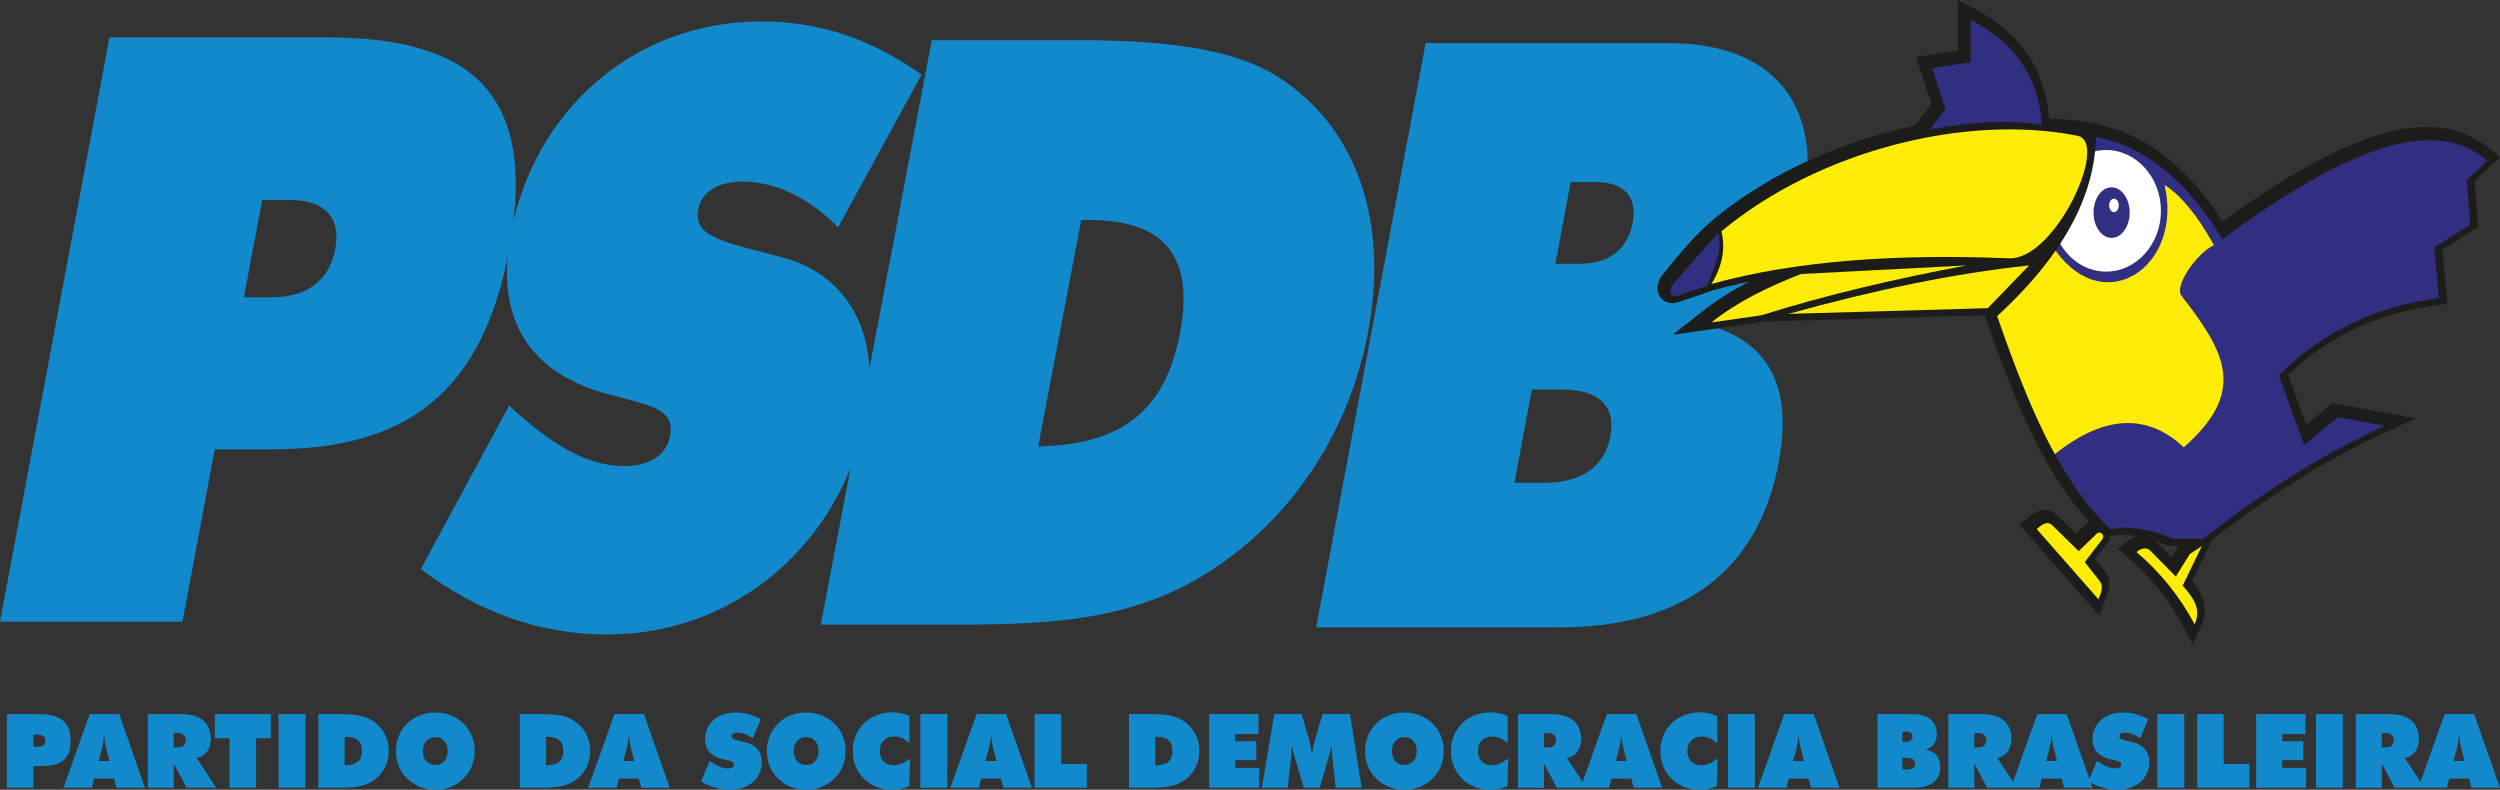 <?xml version="1.0" encoding="UTF-8"?>
<svg xmlns="http://www.w3.org/2000/svg" xmlns:xlink="http://www.w3.org/1999/xlink" width="175.75pt" height="55.52pt" viewBox="0 0 175.75 55.52" version="1.1">
<rect x="0" y="0" width="175.75" height="55.52" fill="#333333" stroke="none"/>
<defs>
<clipPath id="clip1">
  <path d="M 116 0 L 175.75 0 L 175.75 46 L 116 46 Z M 116 0 "/>
</clipPath>
<clipPath id="clip2">
  <path d="M 0 50 L 175.75 50 L 175.75 55.52 L 0 55.52 Z M 0 50 "/>
</clipPath>
</defs>
<g id="surface1">
<path style=" stroke:none;fill-rule:evenodd;fill:rgb(7.1%,53.699%,79.199%);fill-opacity:1;" d="M 110.418 12.797 L 112.117 12.797 C 114.211 12.797 115.117 13.832 114.773 15.672 C 114.43 17.508 113.137 18.543 111.039 18.543 L 109.344 18.543 Z M 107.688 27.391 L 109.832 27.391 C 112.477 27.391 113.598 28.598 113.211 30.664 C 112.824 32.734 111.25 33.941 108.605 33.941 L 106.461 33.941 Z M 92.527 44.109 L 109.547 44.109 C 118.379 44.109 123.625 40.09 125.043 32.504 C 126.055 27.105 124.312 23.887 119.688 22.738 C 123.352 21.816 125.98 18.715 126.82 14.234 C 128.09 7.453 124.773 3.031 117.289 3.031 L 100.223 3.031 L 92.527 44.109 "/>
<path style=" stroke:none;fill-rule:evenodd;fill:rgb(7.1%,53.699%,79.199%);fill-opacity:1;" d="M 72.984 31.383 L 76.008 15.469 L 76.566 15.469 C 81.828 15.469 83.98 17.996 82.957 23.398 C 81.898 28.969 78.777 31.27 72.984 31.383 Z M 57.703 43.91 L 67.266 43.91 C 74.504 43.91 80.148 43.508 85.555 39.828 C 91.07 36.094 94.879 30.176 96.164 23.398 C 97.648 15.582 95.41 8.977 89.863 5.414 C 86.883 3.52 82.305 2.828 76.031 2.828 L 65.504 2.828 L 57.703 43.91 "/>
<path style=" stroke:none;fill-rule:evenodd;fill:rgb(7.1%,53.699%,79.199%);fill-opacity:1;" d="M 29.586 40 C 33.582 43.047 38.008 44.605 42.672 44.605 C 51.953 44.605 59.25 37.934 60.887 29.141 C 61.957 23.398 59.539 19.316 55.051 18.109 C 51.035 17.02 48.707 16.73 49.082 14.723 C 49.305 13.516 50.438 12.766 52.223 12.766 C 54.457 12.766 56.836 13.859 58.918 15.984 L 64.789 5.242 C 61.191 2.711 57.594 1.508 53.527 1.508 C 44.496 1.508 37.512 7.828 35.906 16.445 C 34.793 22.422 37.156 26.27 42.93 27.762 C 45.719 28.512 47.465 28.738 47.109 30.637 C 46.863 31.957 45.723 32.762 43.887 32.762 C 41.207 32.762 38.715 31.211 35.793 28.512 L 29.586 40 "/>
<path style=" stroke:none;fill-rule:evenodd;fill:rgb(7.1%,53.699%,79.199%);fill-opacity:1;" d="M 18.43 14.062 L 20.426 14.062 C 22.918 14.062 23.969 15.383 23.57 17.508 C 23.172 19.633 21.641 20.898 19.145 20.898 L 17.148 20.898 Z M 0 43.707 L 12.828 43.707 L 15.098 31.586 L 19.141 31.586 C 28.621 31.586 33.914 27.562 35.777 17.621 C 37.777 6.938 33.543 2.629 23.016 2.629 L 7.695 2.629 L 0 43.707 "/>
<g clip-path="url(#clip1)" clip-rule="nonzero">
<path style=" stroke:none;fill-rule:evenodd;fill:rgb(10.999%,11.4%,10.599%);fill-opacity:1;" d="M 151.523 38.023 C 151.832 38.133 152.129 38.25 152.43 38.375 L 153.137 38.375 L 152.645 39.164 Z M 153.27 43.656 L 154.164 45.293 L 154.855 43.711 C 154.895 43.582 154.93 43.453 154.961 43.316 C 154.98 43.184 154.992 43.059 154.996 42.922 C 154.992 42.793 154.984 42.672 154.969 42.543 C 154.938 42.379 154.898 42.227 154.848 42.066 C 154.805 41.957 154.762 41.852 154.707 41.742 C 154.539 41.418 154.34 41.125 154.105 40.844 L 155.52 37.922 C 157.137 36.668 158.809 35.488 160.52 34.367 C 161.172 33.949 161.828 33.539 162.492 33.141 C 163.375 32.617 164.266 32.113 165.172 31.633 C 165.906 31.25 166.648 30.883 167.398 30.527 L 169.832 29.402 L 163.969 28.348 L 162.125 29.859 L 160.852 26.344 C 161.141 26.074 161.434 25.816 161.73 25.559 C 162.039 25.309 162.348 25.066 162.664 24.828 C 162.98 24.602 163.301 24.383 163.625 24.172 C 163.949 23.969 164.273 23.777 164.605 23.59 C 164.938 23.41 165.273 23.242 165.613 23.078 C 165.953 22.922 166.297 22.777 166.641 22.637 C 166.992 22.504 167.34 22.379 167.695 22.258 C 168.051 22.145 168.406 22.043 168.77 21.945 C 169.137 21.855 169.5 21.77 169.867 21.691 C 170.238 21.621 170.613 21.559 170.988 21.5 L 172.055 21.352 L 171.691 17.551 L 174.227 15.949 L 173.965 12.73 L 175.746 11.051 L 174.707 10.203 L 174.258 9.898 L 173.789 9.637 L 173.305 9.414 L 172.805 9.234 L 172.289 9.098 L 171.762 9 L 171.223 8.941 L 170.672 8.922 L 170.113 8.934 L 169.543 8.98 L 168.965 9.062 L 168.375 9.176 L 167.777 9.316 L 167.172 9.488 L 166.559 9.691 L 165.934 9.918 L 165.301 10.172 L 164.66 10.449 L 164.008 10.754 L 163.352 11.082 L 162.688 11.43 L 162.012 11.805 L 160.641 12.609 L 159.238 13.496 C 158.227 14.164 157.227 14.844 156.242 15.559 C 155.805 14.859 155.316 14.199 154.801 13.555 C 154.551 13.25 154.297 12.957 154.035 12.668 L 153.496 12.113 C 153.223 11.848 152.945 11.594 152.656 11.344 L 152.066 10.875 L 151.457 10.441 L 150.82 10.047 L 150.164 9.691 L 149.484 9.375 L 148.781 9.105 L 148.055 8.875 L 147.684 8.781 C 146.527 8.48 145.309 8.387 144.051 8.328 C 144.02 7.93 143.965 7.539 143.895 7.148 L 143.75 6.508 L 143.566 5.891 L 143.344 5.305 L 143.086 4.742 L 142.789 4.203 L 142.457 3.695 L 142.09 3.211 L 141.691 2.758 L 141.262 2.328 C 141.031 2.121 140.801 1.922 140.559 1.73 C 140.309 1.543 140.055 1.363 139.797 1.191 C 139.523 1.02 139.25 0.859 138.973 0.703 L 137.641 0 L 137.641 3.539 L 134.711 3.996 L 135.781 7.312 L 134.609 8.844 C 133.723 9.02 132.848 9.258 131.973 9.496 L 131.133 9.75 L 130.297 10.027 L 129.465 10.324 L 128.645 10.641 L 127.828 10.98 L 127.023 11.34 L 126.227 11.719 L 125.441 12.121 L 124.672 12.543 L 123.914 12.984 L 123.172 13.445 L 122.445 13.926 L 121.734 14.426 L 121.086 14.914 C 119.484 16.121 118.203 17.668 116.977 19.184 L 116.859 19.324 L 116.754 19.484 L 116.664 19.648 L 116.598 19.824 L 116.547 20.004 L 116.523 20.199 L 116.531 20.402 L 116.578 20.613 L 116.672 20.82 L 116.82 21.008 L 117.012 21.16 L 117.227 21.258 L 117.445 21.305 L 117.656 21.309 L 117.859 21.281 L 118.035 21.23 L 120.375 20.43 L 120.379 20.418 L 121.445 20.141 C 121.949 20.02 122.457 19.906 122.965 19.797 C 121.941 20.32 120.961 20.926 120.039 21.609 L 117.582 23.535 L 123.789 22.648 L 123.914 22.609 L 139.516 22.164 C 139.91 23.297 140.312 24.426 140.734 25.547 C 141.008 26.266 141.289 26.977 141.578 27.688 C 141.871 28.379 142.172 29.066 142.48 29.75 C 142.719 30.25 142.957 30.742 143.203 31.234 C 143.453 31.715 143.711 32.184 143.977 32.656 L 144.52 33.562 L 145.094 34.434 L 145.691 35.266 L 146.32 36.055 L 146.855 36.664 L 146.727 36.77 L 145.945 37.527 L 144.57 36.18 L 144.441 36.066 L 144.27 35.961 L 144.086 35.887 L 143.895 35.848 L 143.711 35.84 L 143.535 35.859 L 143.383 35.895 L 143.117 36.004 C 142.98 36.082 142.859 36.164 142.73 36.258 C 142.477 36.465 142.227 36.684 141.977 36.898 L 147.57 43.266 L 148.066 42.012 C 148.148 41.805 148.215 41.605 148.262 41.387 L 148.289 41.121 L 148.289 40.977 L 148.27 40.824 L 148.234 40.668 L 148.18 40.508 L 148.102 40.355 L 148.016 40.227 L 147.281 39.289 L 148.188 38.113 L 148.277 37.977 L 148.352 37.797 L 148.371 37.676 C 148.98 37.566 149.594 37.582 150.199 37.68 C 150.023 37.738 149.879 37.812 149.723 37.914 L 148.883 38.566 C 149.254 38.883 149.629 39.199 149.988 39.527 C 150.473 39.973 150.922 40.434 151.352 40.926 C 151.691 41.324 152.012 41.73 152.316 42.156 C 152.469 42.371 152.613 42.586 152.758 42.805 C 152.938 43.086 153.105 43.367 153.27 43.656 "/>
</g>
<path style=" stroke:none;fill-rule:evenodd;fill:rgb(98.799%,92.499%,2.699%);fill-opacity:1;" d="M 146.051 9.547 C 138.254 7.984 127.891 10.551 121.016 16.258 C 121.312 17.492 121.078 18.727 120.312 19.961 C 126.355 18.293 133.469 17.84 141.242 18.16 C 144.453 18.293 148.324 10.004 146.051 9.547 "/>
<path style=" stroke:none;fill-rule:evenodd;fill:rgb(98.799%,92.499%,2.699%);fill-opacity:1;" d="M 126.621 19.262 L 138.238 18.66 C 133.309 19.586 128.48 20.703 123.816 22.164 L 120.312 22.668 C 122.113 21.23 124.285 20.164 126.621 19.262 "/>
<path style=" stroke:none;fill-rule:evenodd;fill:rgb(98.799%,92.499%,2.699%);fill-opacity:1;" d="M 142.645 18.66 L 139.738 21.664 L 125.723 22.066 C 131.609 20.43 137.285 19.227 142.645 18.66 "/>
<path style=" stroke:none;fill-rule:evenodd;fill:rgb(19.199%,18.399%,50.6%);fill-opacity:1;" d="M 120.801 16.359 C 121.102 17.66 120.516 18.777 120.012 20.078 L 118.012 20.766 C 117.398 20.973 117.219 20.422 117.711 19.863 L 120.801 16.359 "/>
<path style=" stroke:none;fill-rule:evenodd;fill:rgb(19.199%,18.399%,50.6%);fill-opacity:1;" d="M 135.836 4.793 L 136.766 7.668 L 135.664 9.105 C 138.387 8.598 141.039 8.375 143.535 8.77 C 143.309 5.234 141.477 2.91 138.543 1.406 L 138.543 4.367 L 135.836 4.793 "/>
<path style=" stroke:none;fill-rule:evenodd;fill:rgb(19.199%,18.399%,50.6%);fill-opacity:1;" d="M 147.344 9.613 C 147.285 13.816 144.973 18.02 140.402 22.223 C 142.461 28.148 144.719 33.766 148.359 37.199 C 149.824 36.918 151.293 37.258 152.758 37.879 L 154.875 37.879 C 159.492 34.266 163.711 31.727 167.652 29.922 L 164.352 29.332 L 161.98 31.277 L 160.203 26.371 C 163.477 23.125 167.285 21.488 171.461 20.953 L 171.121 17.398 L 173.66 15.793 L 173.406 12.66 L 174.844 11.309 C 170.859 7.789 164.055 11.07 156.23 16.809 C 153.98 13.082 151.168 10.406 147.344 9.613 "/>
<path style=" stroke:none;fill-rule:evenodd;fill:rgb(98.799%,92.499%,2.699%);fill-opacity:1;" d="M 152.168 13 C 153.324 13.734 154.48 15.145 155.637 17.23 C 154.34 17.879 152.848 20.137 153.352 20.785 C 156.492 24.809 157.957 27.555 153.52 31.445 C 150.93 29.02 147.906 29.18 144.453 31.926 C 142.879 29.047 141.605 25.688 140.402 22.223 C 142.074 20.688 143.441 19.152 144.508 17.621 C 148 22.469 153.5 18.676 152.168 13 "/>
<path style=" stroke:none;fill-rule:evenodd;fill:rgb(100%,100%,100%);fill-opacity:1;" d="M 148.062 10.547 C 147.797 10.547 147.535 10.574 147.285 10.633 C 147.066 12.801 146.25 14.969 144.832 17.137 C 145.52 18.312 146.711 19.094 148.062 19.094 C 150.184 19.094 151.914 17.172 151.914 14.82 C 151.914 12.465 150.184 10.547 148.062 10.547 "/>
<path style=" stroke:none;fill-rule:evenodd;fill:rgb(19.199%,18.399%,50.6%);fill-opacity:1;" d="M 148.441 13.168 C 149.145 13.168 149.715 13.965 149.715 14.945 C 149.715 15.926 149.145 16.723 148.441 16.723 C 147.742 16.723 147.176 15.926 147.176 14.945 C 147.176 13.965 147.742 13.168 148.441 13.168 "/>
<path style=" stroke:none;fill-rule:evenodd;fill:rgb(100%,100%,100%);fill-opacity:1;" d="M 148.613 13.965 C 148.801 13.965 148.949 14.176 148.949 14.438 C 148.949 14.699 148.801 14.914 148.613 14.914 C 148.426 14.914 148.273 14.699 148.273 14.438 C 148.273 14.176 148.426 13.965 148.613 13.965 "/>
<path style=" stroke:none;fill-rule:evenodd;fill:rgb(98.799%,92.499%,2.699%);fill-opacity:1;" d="M 147.391 37.523 C 147.648 37.27 148.008 37.629 147.785 37.918 L 146.559 39.512 L 147.621 40.867 C 147.902 41.23 147.688 41.707 147.52 42.129 L 143.18 37.191 C 143.477 36.938 143.906 36.566 144.273 36.926 L 146.129 38.746 L 147.391 37.523 "/>
<path style=" stroke:none;fill-rule:evenodd;fill:rgb(98.799%,92.499%,2.699%);fill-opacity:1;" d="M 154.789 38.387 L 153.945 38.949 L 152.957 40.531 L 151.152 38.699 C 150.879 38.422 150.477 38.578 150.195 38.809 C 151.867 40.23 153.23 41.922 154.281 43.887 C 154.777 42.836 154.184 41.992 153.438 41.176 L 154.789 38.387 "/>
<g clip-path="url(#clip2)" clip-rule="nonzero">
<path style=" stroke:none;fill-rule:nonzero;fill:rgb(7.1%,53.699%,79.199%);fill-opacity:1;" d="M 172.484 53.496 L 172.645 52.91 C 172.719 52.637 172.824 52.273 172.855 51.773 L 172.891 51.773 C 172.922 52.273 173.027 52.637 173.102 52.91 L 173.262 53.496 Z M 170.012 55.383 L 172.016 55.383 L 172.176 54.73 L 173.578 54.73 L 173.746 55.383 L 175.746 55.383 L 173.934 50.199 L 171.859 50.199 Z M 167.438 51.535 L 167.727 51.535 C 168.09 51.535 168.277 51.73 168.277 52.047 C 168.277 52.367 168.082 52.547 167.727 52.547 L 167.438 52.547 Z M 165.609 55.383 L 167.438 55.383 L 167.438 53.672 L 168.344 55.383 L 170.43 55.383 L 169.047 53.273 C 169.648 53.199 170.047 52.684 170.047 51.945 C 170.047 50.84 169.336 50.199 167.953 50.199 L 165.609 50.199 Z M 162.812 55.383 L 164.703 55.383 L 164.703 50.199 L 162.812 50.199 Z M 158.609 55.383 L 162.117 55.383 L 162.117 53.977 L 160.438 53.977 L 160.438 53.434 L 161.922 53.434 L 161.922 52.105 L 160.438 52.105 L 160.438 51.605 L 162.074 51.605 L 162.074 50.199 L 158.609 50.199 Z M 154.465 55.383 L 158.137 55.383 L 158.137 53.699 L 156.324 53.699 L 156.324 50.199 L 154.465 50.199 Z M 151.66 55.383 L 153.555 55.383 L 153.555 50.199 L 151.66 50.199 Z M 146.824 54.938 C 147.488 55.324 148.18 55.52 148.859 55.52 C 150.215 55.52 151.102 54.68 151.102 53.57 C 151.102 52.844 150.637 52.332 149.945 52.18 C 149.332 52.039 148.984 52.004 148.984 51.75 C 148.984 51.598 149.129 51.504 149.391 51.504 C 149.715 51.504 150.094 51.641 150.453 51.91 L 151.02 50.555 C 150.426 50.238 149.867 50.086 149.273 50.086 C 147.953 50.086 147.105 50.883 147.105 51.969 C 147.105 52.723 147.555 53.207 148.438 53.395 C 148.867 53.488 149.129 53.52 149.129 53.758 C 149.129 53.926 148.984 54.027 148.715 54.027 C 148.324 54.027 147.918 53.832 147.418 53.488 Z M 143.844 53.496 L 144 52.91 C 144.074 52.637 144.184 52.273 144.211 51.773 L 144.246 51.773 C 144.277 52.273 144.387 52.637 144.457 52.91 L 144.617 53.496 Z M 141.371 55.383 L 143.371 55.383 L 143.531 54.73 L 144.938 54.73 L 145.102 55.383 L 147.102 55.383 L 145.289 50.199 L 143.219 50.199 Z M 138.797 51.535 L 139.086 51.535 C 139.445 51.535 139.637 51.73 139.637 52.047 C 139.637 52.367 139.438 52.547 139.086 52.547 L 138.797 52.547 Z M 136.969 55.383 L 138.797 55.383 L 138.797 53.672 L 139.699 55.383 L 141.785 55.383 L 140.402 53.273 C 141.004 53.199 141.402 52.684 141.402 51.945 C 141.402 50.84 140.691 50.199 139.309 50.199 L 136.969 50.199 Z M 133.738 53.273 L 134.051 53.273 C 134.438 53.273 134.633 53.426 134.633 53.684 C 134.633 53.945 134.438 54.098 134.051 54.098 L 133.738 54.098 Z M 133.738 51.434 L 133.984 51.434 C 134.289 51.434 134.449 51.562 134.449 51.793 C 134.449 52.027 134.289 52.156 133.984 52.156 L 133.738 52.156 Z M 131.992 55.383 L 134.465 55.383 C 135.746 55.383 136.398 54.875 136.398 53.918 C 136.398 53.234 136.059 52.832 135.355 52.684 C 135.863 52.57 136.16 52.18 136.16 51.613 C 136.16 50.758 135.559 50.199 134.473 50.199 L 131.992 50.199 Z M 126.055 53.496 L 126.215 52.91 C 126.285 52.637 126.395 52.273 126.426 51.773 L 126.461 51.773 C 126.488 52.273 126.598 52.637 126.672 52.91 L 126.828 53.496 Z M 123.582 55.383 L 125.586 55.383 L 125.742 54.73 L 127.148 54.73 L 127.316 55.383 L 129.316 55.383 L 127.504 50.199 L 125.434 50.199 Z M 121.473 55.383 L 123.363 55.383 L 123.363 50.199 L 121.473 50.199 Z M 120.715 52.258 L 120.715 50.336 C 120.316 50.164 119.918 50.078 119.496 50.078 C 117.887 50.078 116.723 51.23 116.723 52.801 C 116.723 53.707 117.098 54.469 117.793 54.984 C 118.266 55.332 118.844 55.52 119.477 55.52 C 119.883 55.52 120.277 55.441 120.691 55.273 L 120.75 53.324 C 120.336 53.629 119.98 53.801 119.598 53.801 C 118.988 53.801 118.621 53.395 118.621 52.801 C 118.621 52.172 119.031 51.773 119.633 51.773 C 120.023 51.773 120.371 51.934 120.715 52.258 Z M 113.586 53.496 L 113.746 52.91 C 113.82 52.637 113.93 52.273 113.957 51.773 L 113.992 51.773 C 114.02 52.273 114.133 52.637 114.203 52.91 L 114.363 53.496 Z M 111.113 55.383 L 113.117 55.383 L 113.273 54.73 L 114.684 54.73 L 114.848 55.383 L 116.848 55.383 L 115.035 50.199 L 112.965 50.199 Z M 108.539 51.535 L 108.828 51.535 C 109.191 51.535 109.383 51.73 109.383 52.047 C 109.383 52.367 109.184 52.547 108.828 52.547 L 108.539 52.547 Z M 106.715 55.383 L 108.539 55.383 L 108.539 53.672 L 109.445 55.383 L 111.531 55.383 L 110.148 53.273 C 110.75 53.199 111.148 52.684 111.148 51.945 C 111.148 50.84 110.438 50.199 109.055 50.199 L 106.715 50.199 Z M 105.992 52.258 L 105.992 50.336 C 105.594 50.164 105.195 50.078 104.773 50.078 C 103.164 50.078 102 51.23 102 52.801 C 102 53.707 102.379 54.469 103.07 54.984 C 103.543 55.332 104.121 55.52 104.754 55.52 C 105.16 55.52 105.559 55.441 105.973 55.273 L 106.027 53.324 C 105.613 53.629 105.262 53.801 104.879 53.801 C 104.27 53.801 103.898 53.395 103.898 52.801 C 103.898 52.172 104.312 51.773 104.914 51.773 C 105.305 51.773 105.652 51.934 105.992 52.258 Z M 98.727 53.781 C 98.219 53.781 97.852 53.402 97.852 52.801 C 97.852 52.199 98.219 51.816 98.727 51.816 C 99.234 51.816 99.598 52.199 99.598 52.801 C 99.598 53.402 99.234 53.781 98.727 53.781 Z M 101.496 52.801 C 101.496 52.039 101.223 51.367 100.715 50.867 C 100.191 50.359 99.504 50.086 98.727 50.086 C 97.953 50.086 97.266 50.359 96.742 50.867 C 96.234 51.367 95.961 52.035 95.961 52.801 C 95.961 53.57 96.234 54.23 96.742 54.73 C 97.266 55.234 97.953 55.52 98.727 55.52 C 99.496 55.52 100.199 55.234 100.707 54.734 C 101.223 54.23 101.496 53.57 101.496 52.801 Z M 93.898 55.383 L 95.723 55.383 L 94.906 50.199 L 92.984 50.199 L 92.602 51.461 C 92.5 51.809 92.34 52.309 92.246 52.996 L 92.219 52.996 C 92.137 52.316 91.977 51.832 91.875 51.484 L 91.508 50.199 L 89.586 50.199 L 88.703 55.383 L 90.527 55.383 L 90.754 53.332 C 90.781 53.055 90.805 52.734 90.832 52.383 C 90.891 52.758 90.977 53.09 91.066 53.387 L 91.66 55.383 L 92.77 55.383 L 93.359 53.387 C 93.449 53.09 93.535 52.758 93.594 52.383 C 93.629 52.801 93.652 53.121 93.672 53.332 Z M 85.004 55.383 L 88.512 55.383 L 88.512 53.977 L 86.828 53.977 L 86.828 53.434 L 88.316 53.434 L 88.316 52.105 L 86.828 52.105 L 86.828 51.605 L 88.469 51.605 L 88.469 50.199 L 85.004 50.199 Z M 81.219 53.801 L 81.219 51.793 L 81.297 51.793 C 82.051 51.793 82.426 52.113 82.426 52.793 C 82.426 53.496 82.043 53.785 81.219 53.801 Z M 79.367 55.383 L 80.738 55.383 C 81.773 55.383 82.57 55.332 83.246 54.867 C 83.934 54.395 84.316 53.648 84.316 52.793 C 84.316 51.809 83.816 50.977 82.926 50.527 C 82.449 50.289 81.773 50.199 80.875 50.199 L 79.367 50.199 Z M 72.734 55.383 L 76.406 55.383 L 76.406 53.699 L 74.598 53.699 L 74.598 50.199 L 72.734 50.199 Z M 69.281 53.496 L 69.441 52.91 C 69.516 52.637 69.621 52.273 69.652 51.773 L 69.688 51.773 C 69.715 52.273 69.824 52.637 69.898 52.91 L 70.055 53.496 Z M 66.809 55.383 L 68.809 55.383 L 68.969 54.73 L 70.375 54.73 L 70.543 55.383 L 72.543 55.383 L 70.73 50.199 L 68.656 50.199 Z M 64.699 55.383 L 66.59 55.383 L 66.59 50.199 L 64.699 50.199 Z M 63.941 52.258 L 63.941 50.336 C 63.543 50.164 63.145 50.078 62.723 50.078 C 61.113 50.078 59.949 51.23 59.949 52.801 C 59.949 53.707 60.324 54.469 61.02 54.984 C 61.492 55.332 62.07 55.52 62.703 55.52 C 63.105 55.52 63.504 55.441 63.918 55.273 L 63.977 53.324 C 63.562 53.629 63.207 53.801 62.824 53.801 C 62.215 53.801 61.848 53.395 61.848 52.801 C 61.848 52.172 62.258 51.773 62.859 51.773 C 63.254 51.773 63.598 51.934 63.941 52.258 Z M 56.676 53.781 C 56.168 53.781 55.797 53.402 55.797 52.801 C 55.797 52.199 56.168 51.816 56.676 51.816 C 57.184 51.816 57.547 52.199 57.547 52.801 C 57.547 53.402 57.184 53.781 56.676 53.781 Z M 59.445 52.801 C 59.445 52.039 59.168 51.367 58.66 50.867 C 58.141 50.359 57.453 50.086 56.676 50.086 C 55.902 50.086 55.211 50.359 54.691 50.867 C 54.184 51.367 53.906 52.035 53.906 52.801 C 53.906 53.57 54.184 54.23 54.691 54.73 C 55.211 55.234 55.902 55.52 56.676 55.52 C 57.445 55.52 58.148 55.234 58.652 54.734 C 59.168 54.23 59.445 53.57 59.445 52.801 Z M 49.289 54.938 C 49.953 55.324 50.645 55.52 51.324 55.52 C 52.68 55.52 53.562 54.68 53.562 53.57 C 53.562 52.844 53.098 52.332 52.41 52.18 C 51.793 52.039 51.449 52.004 51.449 51.75 C 51.449 51.598 51.594 51.504 51.852 51.504 C 52.18 51.504 52.555 51.641 52.918 51.91 L 53.484 50.555 C 52.891 50.238 52.332 50.086 51.738 50.086 C 50.418 50.086 49.57 50.883 49.57 51.969 C 49.57 52.723 50.02 53.207 50.902 53.395 C 51.332 53.488 51.594 53.52 51.594 53.758 C 51.594 53.926 51.449 54.027 51.18 54.027 C 50.789 54.027 50.383 53.832 49.883 53.488 Z M 43.82 53.496 L 43.98 52.91 C 44.051 52.637 44.16 52.273 44.191 51.773 L 44.227 51.773 C 44.254 52.273 44.363 52.637 44.438 52.91 L 44.594 53.496 Z M 41.348 55.383 L 43.348 55.383 L 43.508 54.73 L 44.914 54.73 L 45.082 55.383 L 47.082 55.383 L 45.27 50.199 L 43.199 50.199 Z M 38.391 53.801 L 38.391 51.793 L 38.469 51.793 C 39.223 51.793 39.598 52.113 39.598 52.793 C 39.598 53.496 39.215 53.785 38.391 53.801 Z M 36.543 55.383 L 37.91 55.383 C 38.945 55.383 39.742 55.332 40.418 54.867 C 41.105 54.395 41.488 53.648 41.488 52.793 C 41.488 51.809 40.988 50.977 40.098 50.527 C 39.621 50.289 38.945 50.199 38.047 50.199 L 36.543 50.199 Z M 30.602 53.781 C 30.094 53.781 29.727 53.402 29.727 52.801 C 29.727 52.199 30.094 51.816 30.602 51.816 C 31.109 51.816 31.473 52.199 31.473 52.801 C 31.473 53.402 31.109 53.781 30.602 53.781 Z M 33.371 52.801 C 33.371 52.039 33.094 51.367 32.59 50.867 C 32.066 50.359 31.379 50.086 30.602 50.086 C 29.828 50.086 29.141 50.359 28.617 50.867 C 28.109 51.367 27.836 52.035 27.836 52.801 C 27.836 53.57 28.109 54.23 28.617 54.73 C 29.141 55.234 29.828 55.52 30.602 55.52 C 31.371 55.52 32.074 55.234 32.582 54.734 C 33.094 54.23 33.371 53.57 33.371 52.801 Z M 24.23 53.801 L 24.23 51.793 L 24.309 51.793 C 25.062 51.793 25.441 52.113 25.441 52.793 C 25.441 53.496 25.055 53.785 24.23 53.801 Z M 22.383 55.383 L 23.75 55.383 C 24.789 55.383 25.586 55.332 26.258 54.867 C 26.945 54.395 27.332 53.648 27.332 52.793 C 27.332 51.809 26.832 50.977 25.941 50.527 C 25.461 50.289 24.789 50.199 23.891 50.199 L 22.383 50.199 Z M 19.582 55.383 L 21.473 55.383 L 21.473 50.199 L 19.582 50.199 Z M 16.141 55.383 L 18.004 55.383 L 18.004 51.895 L 19.039 51.895 L 19.039 50.199 L 15.105 50.199 L 15.105 51.895 L 16.141 51.895 Z M 12.211 51.535 L 12.5 51.535 C 12.863 51.535 13.051 51.73 13.051 52.047 C 13.051 52.367 12.855 52.547 12.5 52.547 L 12.211 52.547 Z M 10.387 55.383 L 12.211 55.383 L 12.211 53.672 L 13.117 55.383 L 15.203 55.383 L 13.82 53.273 C 14.422 53.199 14.82 52.684 14.82 51.945 C 14.82 50.84 14.109 50.199 12.727 50.199 L 10.387 50.199 Z M 6.93 53.496 L 7.09 52.91 C 7.164 52.637 7.273 52.273 7.301 51.773 L 7.336 51.773 C 7.367 52.273 7.477 52.637 7.547 52.91 L 7.707 53.496 Z M 4.461 55.383 L 6.461 55.383 L 6.621 54.73 L 8.023 54.73 L 8.191 55.383 L 10.191 55.383 L 8.383 50.199 L 6.309 50.199 Z M 0.484 55.383 L 2.348 55.383 L 2.348 53.852 L 2.934 53.852 C 4.312 53.852 4.969 53.344 4.969 52.09 C 4.969 50.742 4.238 50.199 2.711 50.199 L 0.484 50.199 Z M 2.355 51.641 L 2.645 51.641 C 3.008 51.641 3.195 51.809 3.195 52.078 C 3.195 52.344 3.008 52.504 2.645 52.504 L 2.355 52.504 L 2.355 51.641 "/>
</g>
</g>
</svg>
